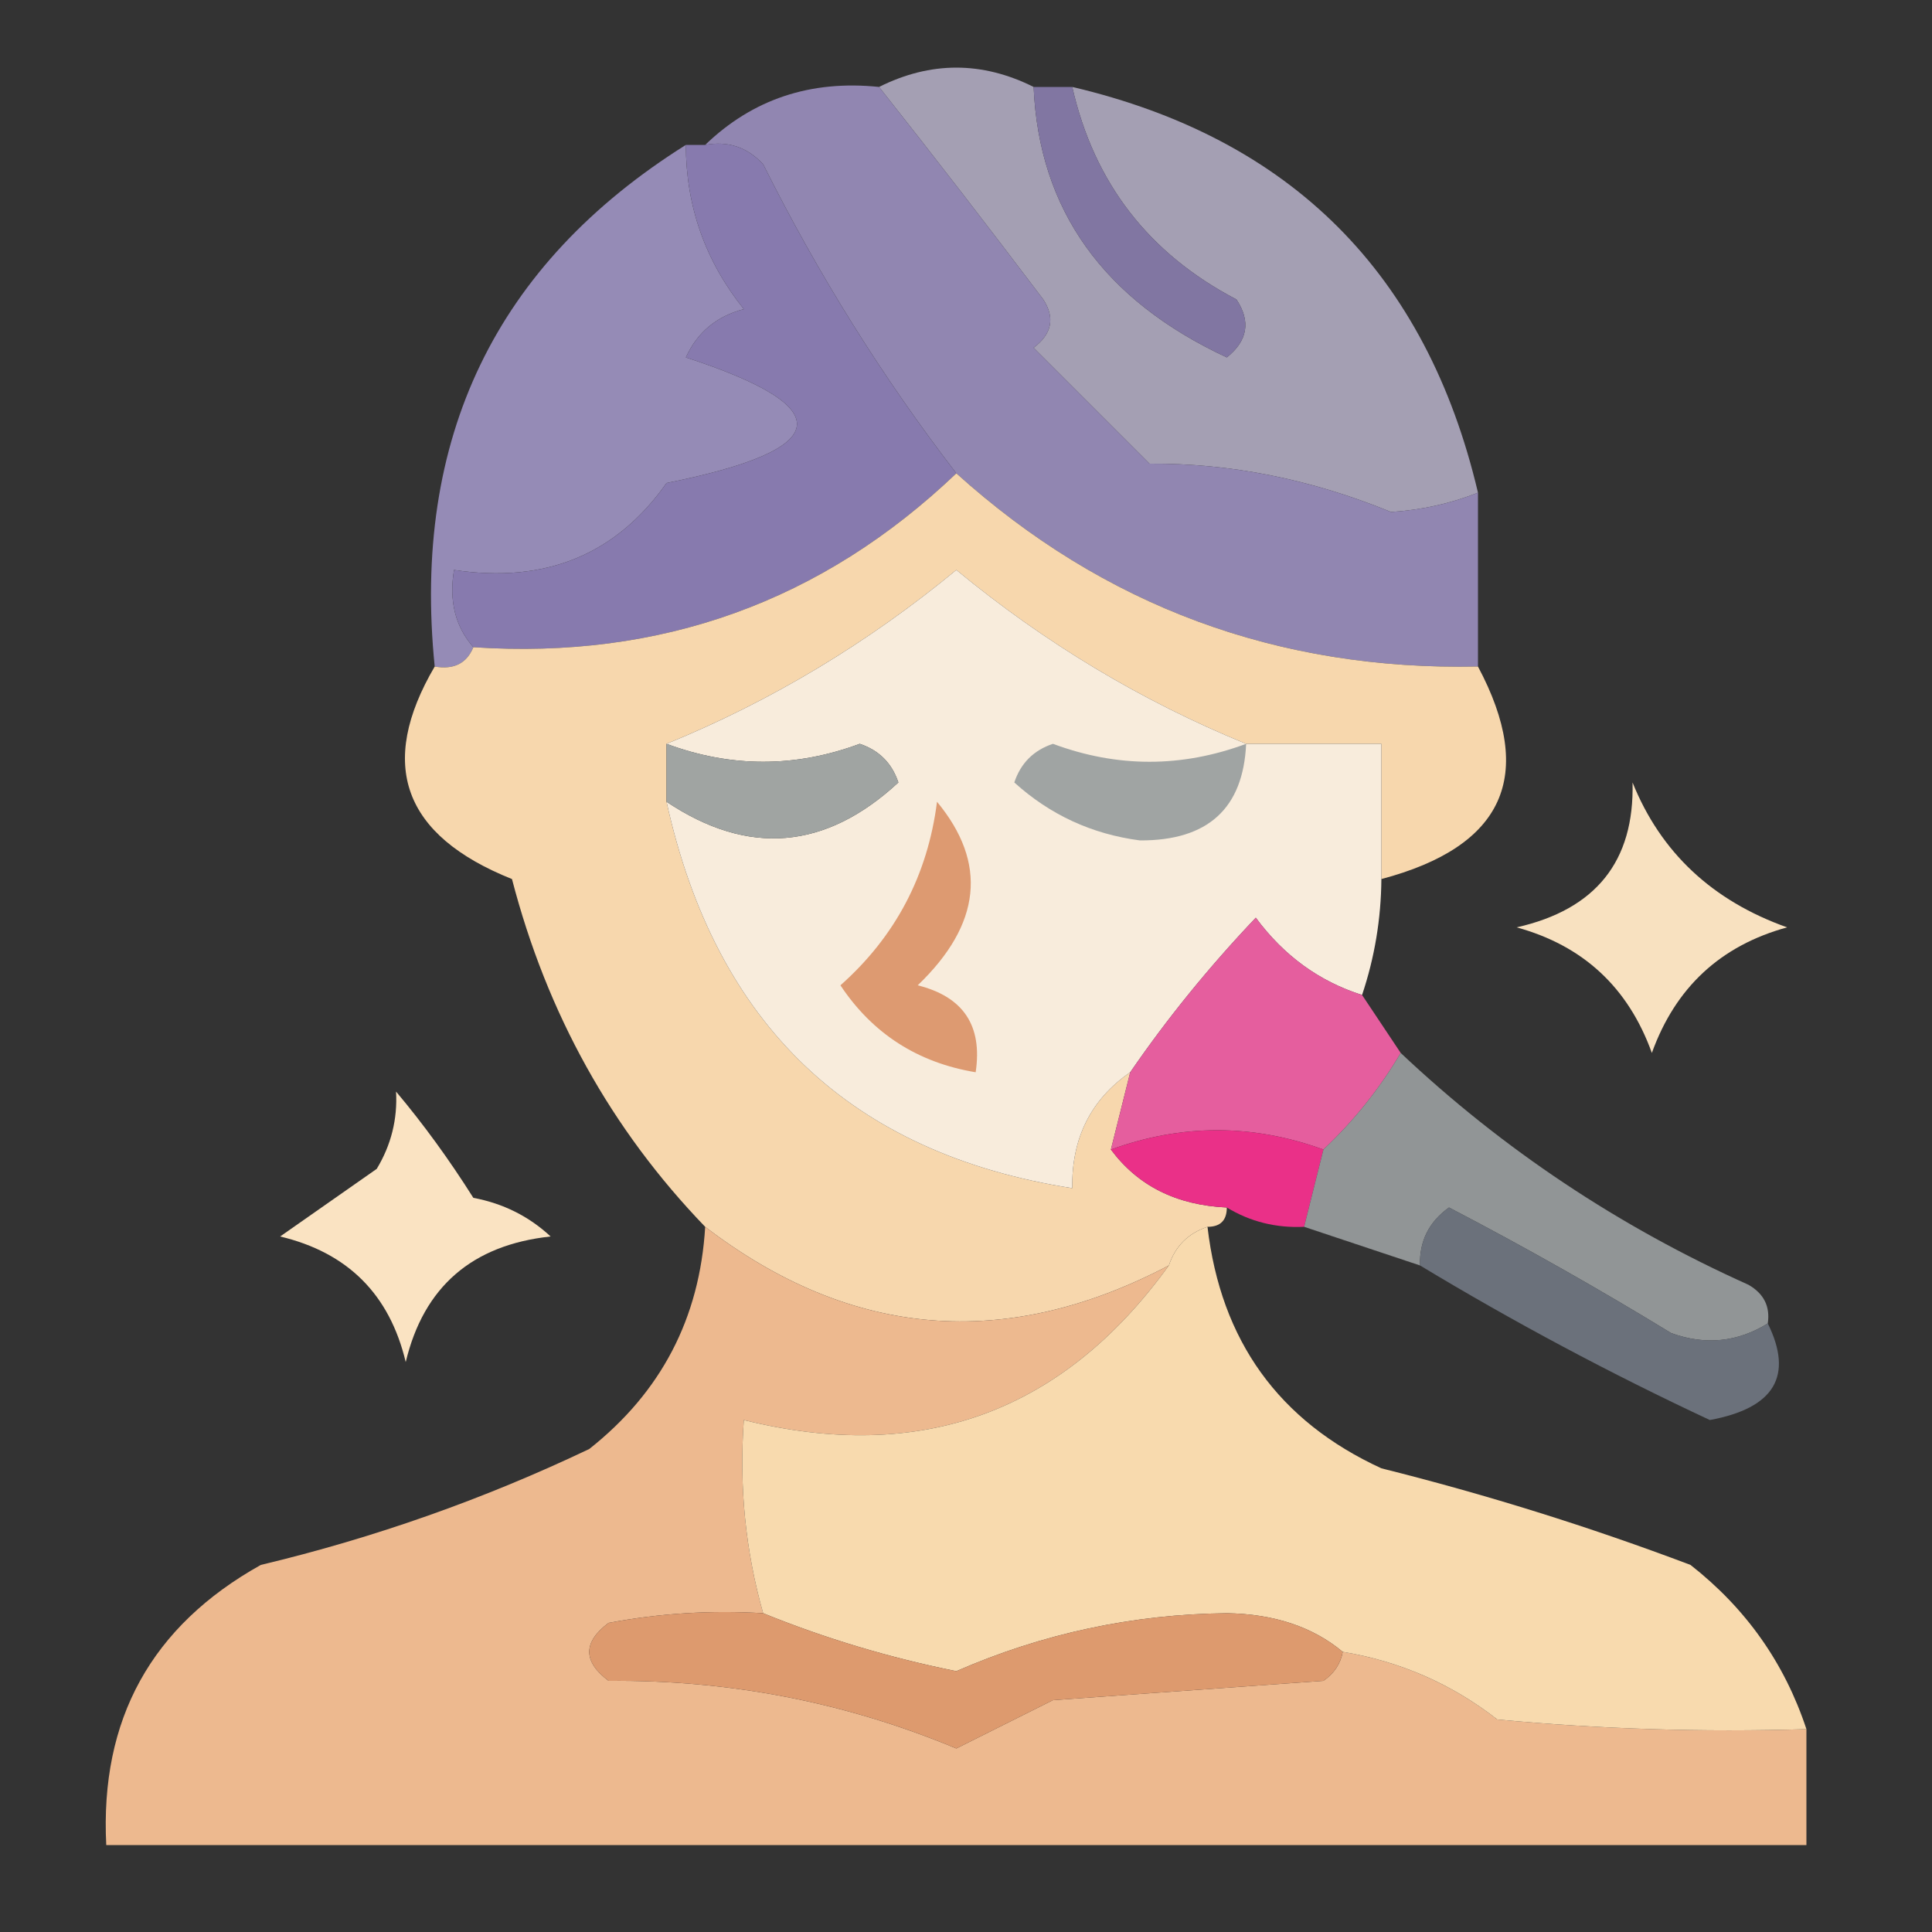 <?xml version="1.0" encoding="UTF-8"?> <svg xmlns="http://www.w3.org/2000/svg" xmlns:xlink="http://www.w3.org/1999/xlink" version="1.1" width="100px" height="100px" style="shape-rendering:geometricPrecision; text-rendering:geometricPrecision; image-rendering:optimizeQuality; fill-rule:evenodd; clip-rule:evenodd"><rect width="100%" height="100%" fill="#333333" stroke="none"/><g><path style="opacity:0.953" fill="#aaa5ba" d="M 45.5,4.5 C 48.167,3.167 50.833,3.167 53.5,4.5C 53.775,10.858 57.108,15.524 63.5,18.5C 64.583,17.635 64.749,16.635 64,15.5C 59.458,13.128 56.625,9.462 55.5,4.5C 66.828,7.161 73.828,14.161 76.5,25.5C 75.091,26.061 73.591,26.395 72,26.5C 67.86,24.805 63.693,23.972 59.5,24C 57.5,22 55.5,20 53.5,18C 54.451,17.282 54.617,16.449 54,15.5C 51.127,11.696 48.293,8.029 45.5,4.5 Z"></path></g><g><path style="opacity:1" fill="#8176a2" d="M 53.5,4.5 C 54.167,4.5 54.833,4.5 55.5,4.5C 56.625,9.462 59.458,13.128 64,15.5C 64.749,16.635 64.583,17.635 63.5,18.5C 57.108,15.524 53.775,10.858 53.5,4.5 Z"></path></g><g><path style="opacity:1" fill="#9186b1" d="M 45.5,4.5 C 48.293,8.029 51.127,11.696 54,15.5C 54.617,16.449 54.451,17.282 53.5,18C 55.5,20 57.5,22 59.5,24C 63.693,23.972 67.86,24.805 72,26.5C 73.591,26.395 75.091,26.061 76.5,25.5C 76.5,28.5 76.5,31.5 76.5,34.5C 66.135,34.713 57.135,31.38 49.5,24.5C 45.677,19.531 42.344,14.198 39.5,8.5C 38.675,7.614 37.675,7.281 36.5,7.5C 38.956,5.132 41.956,4.132 45.5,4.5 Z"></path></g><g><path style="opacity:1" fill="#958bb6" d="M 35.5,7.5 C 35.503,10.675 36.503,13.508 38.5,16C 37.09,16.368 36.09,17.201 35.5,18.5C 43.489,21.1 43.156,23.267 34.5,25C 31.884,28.714 28.217,30.214 23.5,29.5C 23.232,31.099 23.566,32.432 24.5,33.5C 24.158,34.338 23.492,34.672 22.5,34.5C 21.311,22.687 25.644,13.687 35.5,7.5 Z"></path></g><g><path style="opacity:1" fill="#877aae" d="M 35.5,7.5 C 35.833,7.5 36.167,7.5 36.5,7.5C 37.675,7.281 38.675,7.614 39.5,8.5C 42.344,14.198 45.677,19.531 49.5,24.5C 42.532,31.145 34.199,34.145 24.5,33.5C 23.566,32.432 23.232,31.099 23.5,29.5C 28.217,30.214 31.884,28.714 34.5,25C 43.156,23.267 43.489,21.1 35.5,18.5C 36.09,17.201 37.09,16.368 38.5,16C 36.503,13.508 35.503,10.675 35.5,7.5 Z"></path></g><g><path style="opacity:1" fill="#f7d7ad" d="M 49.5,24.5 C 57.135,31.38 66.135,34.713 76.5,34.5C 79.51,40.153 77.843,43.82 71.5,45.5C 71.5,43.167 71.5,40.833 71.5,38.5C 69.167,38.5 66.833,38.5 64.5,38.5C 59.099,36.294 54.099,33.294 49.5,29.5C 44.901,33.294 39.901,36.294 34.5,38.5C 34.5,39.5 34.5,40.5 34.5,41.5C 37.041,53.045 44.041,59.712 55.5,61.5C 55.461,58.911 56.461,56.911 58.5,55.5C 58.167,56.833 57.833,58.167 57.5,59.5C 58.895,61.379 60.895,62.379 63.5,62.5C 63.5,63.167 63.167,63.5 62.5,63.5C 61.5,63.833 60.833,64.5 60.5,65.5C 52.045,69.942 44.045,69.275 36.5,63.5C 31.643,58.462 28.309,52.462 26.5,45.5C 20.859,43.243 19.526,39.576 22.5,34.5C 23.492,34.672 24.158,34.338 24.5,33.5C 34.199,34.145 42.532,31.145 49.5,24.5 Z"></path></g><g><path style="opacity:0.998" fill="#f8ecdc" d="M 64.5,38.5 C 66.833,38.5 69.167,38.5 71.5,38.5C 71.5,40.833 71.5,43.167 71.5,45.5C 71.483,47.565 71.15,49.565 70.5,51.5C 68.284,50.797 66.451,49.464 65,47.5C 62.575,50.053 60.408,52.72 58.5,55.5C 56.461,56.911 55.461,58.911 55.5,61.5C 44.041,59.712 37.041,53.045 34.5,41.5C 38.727,44.325 42.727,43.991 46.5,40.5C 46.167,39.5 45.5,38.833 44.5,38.5C 41.17,39.739 37.837,39.739 34.5,38.5C 39.901,36.294 44.901,33.294 49.5,29.5C 54.099,33.294 59.099,36.294 64.5,38.5 Z"></path></g><g><path style="opacity:1" fill="#a0a4a2" d="M 34.5,38.5 C 37.837,39.739 41.17,39.739 44.5,38.5C 45.5,38.833 46.167,39.5 46.5,40.5C 42.727,43.991 38.727,44.325 34.5,41.5C 34.5,40.5 34.5,39.5 34.5,38.5 Z"></path></g><g><path style="opacity:1" fill="#a0a4a3" d="M 64.5,38.5 C 64.349,41.85 62.515,43.516 59,43.5C 56.516,43.174 54.349,42.174 52.5,40.5C 52.833,39.5 53.5,38.833 54.5,38.5C 57.83,39.739 61.163,39.739 64.5,38.5 Z"></path></g><g><path style="opacity:1" fill="#dd9a71" d="M 48.5,41.5 C 51.126,44.673 50.793,47.84 47.5,51C 49.863,51.589 50.863,53.089 50.5,55.5C 47.498,55.002 45.165,53.502 43.5,51C 46.348,48.472 48.014,45.306 48.5,41.5 Z"></path></g><g><path style="opacity:0.996" fill="#f9e2c1" d="M 84.5,40.5 C 85.958,44.12 88.625,46.62 92.5,48C 89.053,48.946 86.72,51.113 85.5,54.5C 84.28,51.113 81.947,48.946 78.5,48C 82.601,47.075 84.601,44.575 84.5,40.5 Z"></path></g><g><path style="opacity:0.994" fill="#e65f9f" d="M 70.5,51.5 C 71.167,52.5 71.833,53.5 72.5,54.5C 71.407,56.349 70.074,58.016 68.5,59.5C 64.833,58.167 61.167,58.167 57.5,59.5C 57.833,58.167 58.167,56.833 58.5,55.5C 60.408,52.72 62.575,50.053 65,47.5C 66.451,49.464 68.284,50.797 70.5,51.5 Z"></path></g><g><path style="opacity:1" fill="#ea3088" d="M 68.5,59.5 C 68.167,60.833 67.833,62.167 67.5,63.5C 66.041,63.567 64.708,63.234 63.5,62.5C 60.895,62.379 58.895,61.379 57.5,59.5C 61.167,58.167 64.833,58.167 68.5,59.5 Z"></path></g><g><path style="opacity:0.889" fill="#9ca1a2" d="M 72.5,54.5 C 77.783,59.482 83.783,63.482 90.5,66.5C 91.297,66.957 91.631,67.624 91.5,68.5C 89.932,69.473 88.265,69.64 86.5,69C 82.748,66.707 78.914,64.54 75,62.5C 73.961,63.244 73.461,64.244 73.5,65.5C 71.5,64.833 69.5,64.167 67.5,63.5C 67.833,62.167 68.167,60.833 68.5,59.5C 70.074,58.016 71.407,56.349 72.5,54.5 Z"></path></g><g><path style="opacity:0.997" fill="#fae3c2" d="M 20.5,56.5 C 21.918,58.187 23.251,60.02 24.5,62C 26.044,62.29 27.377,62.956 28.5,64C 24.433,64.438 21.933,66.605 21,70.5C 20.167,67 18,64.833 14.5,64C 16.167,62.833 17.833,61.667 19.5,60.5C 20.246,59.264 20.579,57.931 20.5,56.5 Z"></path></g><g><path style="opacity:1" fill="#6b717b" d="M 91.5,68.5 C 92.842,71.219 91.842,72.886 88.5,73.5C 83.351,71.093 78.351,68.426 73.5,65.5C 73.461,64.244 73.961,63.244 75,62.5C 78.914,64.54 82.748,66.707 86.5,69C 88.265,69.64 89.932,69.473 91.5,68.5 Z"></path></g><g><path style="opacity:1" fill="#edb98f" d="M 36.5,63.5 C 44.045,69.275 52.045,69.942 60.5,65.5C 55.002,73.111 47.669,75.778 38.5,73.5C 38.253,76.939 38.586,80.272 39.5,83.5C 36.813,83.336 34.146,83.503 31.5,84C 30.167,85 30.167,86 31.5,87C 37.768,86.946 43.768,88.112 49.5,90.5C 51.167,89.667 52.833,88.833 54.5,88C 59.167,87.667 63.833,87.333 68.5,87C 69.056,86.617 69.389,86.117 69.5,85.5C 72.466,85.989 75.133,87.155 77.5,89C 82.823,89.499 88.156,89.666 93.5,89.5C 93.5,91.5 93.5,93.5 93.5,95.5C 64.167,95.5 34.833,95.5 5.5,95.5C 5.168,88.995 7.835,84.162 13.5,81C 19.382,79.595 25.049,77.595 30.5,75C 34.219,72.062 36.219,68.229 36.5,63.5 Z"></path></g><g><path style="opacity:0.997" fill="#f8daae" d="M 62.5,63.5 C 63.188,69.393 66.189,73.559 71.5,76C 76.938,77.359 82.272,79.026 87.5,81C 90.371,83.249 92.371,86.082 93.5,89.5C 88.156,89.666 82.823,89.499 77.5,89C 75.133,87.155 72.466,85.989 69.5,85.5C 67.952,84.206 65.952,83.539 63.5,83.5C 58.622,83.553 53.956,84.553 49.5,86.5C 46.04,85.803 42.707,84.803 39.5,83.5C 38.586,80.272 38.253,76.939 38.5,73.5C 47.669,75.778 55.002,73.111 60.5,65.5C 60.833,64.5 61.5,63.833 62.5,63.5 Z"></path></g><g><path style="opacity:1" fill="#dd9a6e" d="M 39.5,83.5 C 42.707,84.803 46.04,85.803 49.5,86.5C 53.956,84.553 58.622,83.553 63.5,83.5C 65.952,83.539 67.952,84.206 69.5,85.5C 69.389,86.117 69.056,86.617 68.5,87C 63.833,87.333 59.167,87.667 54.5,88C 52.833,88.833 51.167,89.667 49.5,90.5C 43.768,88.112 37.768,86.946 31.5,87C 30.167,86 30.167,85 31.5,84C 34.146,83.503 36.813,83.336 39.5,83.5 Z"></path></g></svg> 